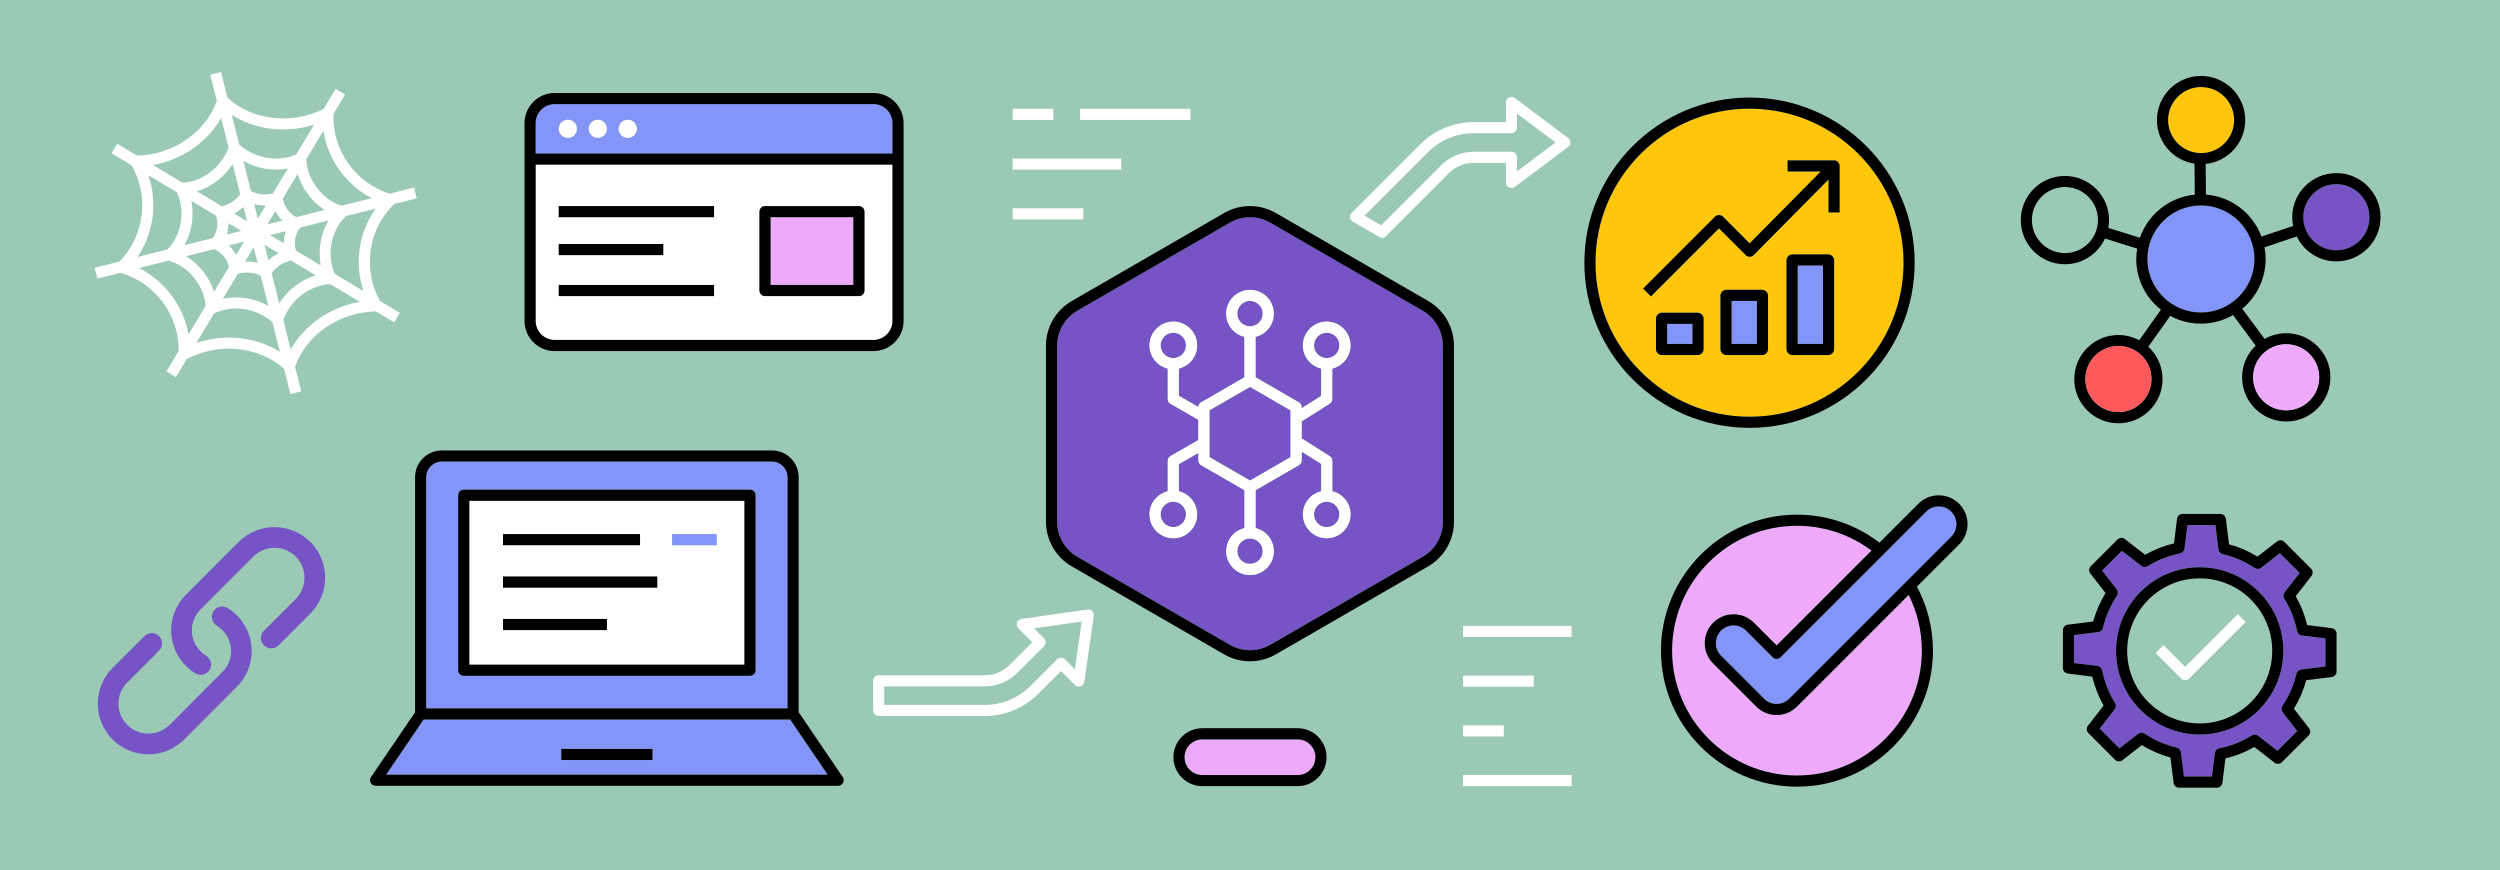 <?xml version="1.0" encoding="UTF-8"?>
<svg id="Layer_2" xmlns="http://www.w3.org/2000/svg" viewBox="0 0 675 235">
  <defs>
    <style>
      .cls-1 {
        fill: none;
      }

      .cls-2 {
        fill: #9ac9b5;
      }

      .cls-3 {
        fill: #7754c5;
      }

      .cls-4 {
        fill: #eeaafa;
      }

      .cls-5 {
        fill: #ff595e;
      }

      .cls-6 {
        fill: #fff;
      }

      .cls-7 {
        fill: #8395f8;
      }

      .cls-8 {
        fill: #ffc60b;
      }
    </style>
  </defs>
  <g id="Layer_3">
    <g>
      <rect class="cls-2" y="0" width="675" height="235"/>
      <g>
        <path class="cls-1" d="M85.28,74.37l-6.74-4.03c-2.09.47-3.99,1.73-5.22,3.44l2.04,8.14c2.35-3.67,5.9-6.37,9.91-7.54Z"/>
        <path class="cls-1" d="M65.71,43.45l2.05,8.17c1.79.88,3.93,1.11,5.91.64l4.06-6.78c-1.05.2-2.11.32-3.18.32-3.03,0-6.09-.81-8.84-2.35Z"/>
        <path class="cls-1" d="M88.69,59.52l-7.62,1.91h0c-1.4,1.76-1.84,4.07-1.19,6.21l6.69,4c-.77-4.11,0-8.55,2.11-12.13Z"/>
        <path class="cls-1" d="M80.36,46.94l-4.13,6.9.19-.04c.38,2.09,1.71,3.85,3.59,4.8l7.68-1.93c-3.46-2.23-6.14-5.78-7.32-9.74Z"/>
        <path class="cls-1" d="M61.24,63.32l3.93-.99-3.5-2.1c.02,1.05-.11,2.09-.42,3.08Z"/>
        <path class="cls-1" d="M68.64,55.13l.98,3.9,2.11-3.53s-.07,0-.1,0c-1.01,0-2.02-.13-2.99-.37Z"/>
        <path class="cls-1" d="M66.71,59.76l-.97-3.86c-.77.69-1.62,1.29-2.54,1.76l3.51,2.1Z"/>
        <path class="cls-1" d="M47.77,51.92l-7.72-4.62c2.56,7.38,1.46,15.63-2.93,22.08l8.15-2.05c3.78-3.94,4.83-10.42,2.5-15.41Z"/>
        <path class="cls-1" d="M72.2,60.57l4.03-1.01c-.76-.75-1.39-1.63-1.87-2.59l-2.16,3.61Z"/>
        <path class="cls-1" d="M72.44,82.56l-2.04-8.14c-1.89-.89-4.15-1.07-6.2-.48l-4.03,6.73c4.07-.88,8.47-.2,12.27,1.88Z"/>
        <path class="cls-1" d="M93.17,58.4l.09.09c-3.94,3.85-5.11,10.37-2.87,15.45l7.76,4.64c-2.52-7.48-1.3-15.81,3.27-22.25l-8.25,2.07Z"/>
        <path class="cls-1" d="M92.19,55.55l8.16-2.05c-6.95-3.63-11.84-10.42-13.04-18.18l-4.61,7.7c.25,5.55,4.26,10.83,9.49,12.53Z"/>
        <path class="cls-1" d="M80.02,41.66l4.79-8c-2.74.87-5.57,1.3-8.37,1.3-4.94,0-9.78-1.34-13.85-3.92l2.01,8.01c4.39,3.79,10.48,4.81,15.42,2.61Z"/>
        <path class="cls-1" d="M53.18,51.66l6.76,4.05c1.97-.5,3.75-1.68,4.93-3.27l-2.04-8.14c-2.31,3.55-5.75,6.18-9.64,7.37Z"/>
        <path class="cls-1" d="M61.73,39.91l-2.02-8.05c-3.74,6.54-10.57,11.27-18.38,12.7l7.99,4.78c5.38-.34,10.28-4.06,12.42-9.43Z"/>
        <path class="cls-1" d="M49.79,66.2l7.68-1.93c1.2-1.73,1.54-3.91.89-5.93l.09-.03-6.79-4.06c.8,4.03.12,8.38-1.87,11.95Z"/>
        <path class="cls-1" d="M57.78,84.65l-4.74,7.92c7.64-2.56,16.04-1.64,22.52,2.41l-2.02-8.05c-4.52-3.81-10.79-4.74-15.75-2.29Z"/>
        <path class="cls-1" d="M76.48,86.34l2.01,8.01c3.76-6.67,10.72-11.48,18.67-12.87l-7.94-4.76c-5.54.24-10.61,4.07-12.74,9.61Z"/>
        <path class="cls-1" d="M281.88,172.35c.28.28.44.66.44,1.06s-.16.78-.44,1.06l-7.18,7.18c-2.37,2.37-5.51,3.67-8.86,3.67h-27.1v5h27.1c4.68,0,9.08-1.82,12.39-5.13l7.18-7.18c.58-.59,1.53-.59,2.12,0,0,0,.07.07.07.07l2.62,2.62,1.84-12.87-12.87,1.84,2.69,2.69Z"/>
        <path class="cls-1" d="M57.8,78.78l4.01-6.7c-.46-2.15-1.92-3.94-3.95-4.81h0s-7.62,1.9-7.62,1.9c3.53,2.14,6.28,5.65,7.56,9.6Z"/>
        <path class="cls-1" d="M557.53,50.5c-4.92,0-8.92,4-8.92,8.92s4,8.92,8.92,8.92,8.92-4,8.92-8.92-4-8.92-8.92-8.92Z"/>
        <path class="cls-1" d="M389.09,44.64c2.37-2.37,5.51-3.67,8.86-3.67h10.15c.83,0,1.5.67,1.5,1.5v3.8l10.4-7.8-10.4-7.8v3.7c0,.83-.67,1.6-1.5,1.6h-10.15c-4.68,0-9.08,1.82-12.39,5.13l-17.12,17.12,4.48,2.59,16.18-16.18Z"/>
        <path class="cls-1" d="M77.17,62.42l-4.24,1.06,3.68,2.2c0-1.12.19-2.22.56-3.27Z"/>
        <path class="cls-1" d="M45.72,70.43l.04-.12-8.25,2.07c7.04,3.5,12.04,10.22,13.38,17.96l4.65-7.77c-.48-5.48-4.57-10.61-9.82-12.13Z"/>
        <path class="cls-1" d="M61.76,66.28c.8.73,1.47,1.59,2,2.54l2.14-3.58-4.14,1.04Z"/>
        <path class="cls-1" d="M71.39,66.05l1.06,4.22c.83-.76,1.77-1.41,2.79-1.92l-3.85-2.3Z"/>
        <path class="cls-1" d="M69.52,70.95l-1.05-4.17-2.29,3.83c1.13-.04,2.25.07,3.34.34Z"/>
        <path class="cls-6" d="M48.25,94.74l-3.32,5.55,2.57,1.54,2.93-4.9h0c8.74-4.56,19.45-3.44,26.28,2.66l1.71,6.81,2.91-.73-1.67-6.66c3.07-8.66,11.96-14.76,21.84-14.92l4.93,2.95,1.54-2.57-5.38-3.22c-4.77-8.52-3.2-19.37,3.84-26.17l6.1-1.53-.73-2.91-6.6,1.66c-9.24-2.91-15.55-11.77-15.17-21.51l3.14-5.24-2.57-1.54-3.24,5.41c-8.71,4.31-19.23,3.09-25.94-3.01l-1.75-6.97-2.91.73,1.79,7.12c-3.09,8.49-11.8,14.48-21.51,14.74l-5.38-3.22-1.54,2.57,5.42,3.24c4.84,8.39,3.46,19.1-3.28,26l-6.7,1.68.73,2.91,6.2-1.56c9.37,2.66,15.86,11.4,15.75,21.11ZM37.5,72.38l8.25-2.07-.04.12c5.24,1.52,9.34,6.65,9.82,12.13l-4.65,7.77c-1.34-7.73-6.34-14.46-13.38-17.96ZM61.76,66.28l4.14-1.04-2.14,3.58c-.52-.95-1.19-1.81-2-2.54ZM68.48,66.79l1.05,4.17c-1.09-.27-2.21-.38-3.34-.34l2.29-3.83ZM71.39,66.05l3.85,2.3c-1.02.51-1.96,1.15-2.79,1.92l-1.06-4.22ZM72.93,63.48l4.24-1.06c-.37,1.05-.56,2.15-.56,3.27l-3.68-2.2ZM72.2,60.57l2.16-3.61c.48.96,1.11,1.84,1.87,2.59l-4.03,1.01ZM69.62,59.03l-.98-3.9c.97.25,1.98.37,2.99.37.03,0,.07,0,.1,0l-2.11,3.53ZM66.71,59.76l-3.51-2.1c.92-.47,1.77-1.07,2.54-1.76l.97,3.86ZM65.17,62.34l-3.93.99c.31-1,.44-2.04.42-3.08l3.5,2.1ZM57.86,67.26h0c2.03.88,3.49,2.67,3.95,4.82l-4.01,6.7c-1.28-3.95-4.03-7.46-7.56-9.6l7.62-1.91ZM64.19,73.94c2.05-.59,4.31-.42,6.2.48l2.04,8.14c-3.81-2.09-8.2-2.76-12.27-1.88l4.03-6.73ZM73.32,73.77c1.22-1.71,3.12-2.96,5.22-3.44l6.74,4.03c-4.01,1.18-7.56,3.87-9.91,7.54l-2.04-8.14ZM79.89,67.65c-.65-2.14-.21-4.45,1.19-6.21h0s7.62-1.92,7.62-1.92c-2.11,3.58-2.87,8.02-2.11,12.13l-6.69-4ZM80,58.61c-1.87-.96-3.2-2.72-3.59-4.8l-.19.04,4.13-6.9c1.18,3.96,3.86,7.51,7.32,9.74l-7.68,1.93ZM73.67,52.26c-1.98.47-4.12.24-5.91-.64l-2.05-8.17c2.75,1.54,5.81,2.35,8.84,2.35,1.07,0,2.13-.12,3.18-.32l-4.06,6.78ZM64.87,52.44c-1.18,1.6-2.96,2.78-4.93,3.27l-6.76-4.05c3.89-1.19,7.33-3.82,9.64-7.37l2.04,8.14ZM58.45,58.31l-.09.03c.65,2.02.31,4.2-.89,5.93l-7.68,1.93c1.98-3.57,2.67-7.92,1.87-11.95l6.79,4.06ZM53.04,92.57l4.74-7.92c4.96-2.45,11.23-1.53,15.75,2.29l2.02,8.05c-6.48-4.06-14.88-4.97-22.52-2.41ZM78.49,94.36l-2.01-8.01c2.13-5.54,7.2-9.38,12.74-9.61l7.94,4.76c-7.95,1.39-14.91,6.2-18.67,12.87ZM98.15,78.58l-7.76-4.64c-2.24-5.08-1.07-11.6,2.87-15.45l-.09-.09,8.25-2.07c-4.57,6.44-5.79,14.78-3.27,22.25ZM100.35,53.5l-8.16,2.05c-5.23-1.7-9.24-6.98-9.49-12.53l4.61-7.7c1.2,7.76,6.09,14.56,13.04,18.18ZM76.44,34.96c2.8,0,5.63-.43,8.37-1.3l-4.79,8c-4.93,2.2-11.03,1.18-15.42-2.61l-2.01-8.01c4.07,2.58,8.91,3.92,13.85,3.92ZM59.71,31.87l2.02,8.05c-2.13,5.37-7.04,9.09-12.42,9.43l-7.99-4.78c7.81-1.43,14.64-6.15,18.38-12.7ZM40.05,47.3l7.72,4.62c2.33,5,1.28,11.47-2.5,15.41l-8.15,2.05c4.39-6.45,5.49-14.7,2.93-22.08Z"/>
        <path class="cls-8" d="M472.37,112.52c22.93,0,41.59-18.66,41.59-41.59s-18.66-41.59-41.59-41.59-41.59,18.66-41.59,41.59,18.66,41.59,41.59,41.59ZM459.97,94.25c0,.89-.72,1.61-1.61,1.61h-9.63c-.89,0-1.61-.72-1.61-1.61v-8.2c0-.89.72-1.61,1.61-1.61h9.63c.89,0,1.61.72,1.61,1.61v8.2ZM477.37,94.25c0,.89-.72,1.61-1.61,1.61h-9.63c-.89,0-1.61-.72-1.61-1.61v-14.39c0-.89.72-1.61,1.61-1.61h9.63c.89,0,1.61.72,1.61,1.61v14.39ZM495.21,94.25c0,.89-.72,1.61-1.61,1.61h-9.63c-.89,0-1.61-.72-1.61-1.61v-23.95c0-.89.72-1.61,1.61-1.61h9.63c.89,0,1.61.72,1.61,1.61v23.95ZM463.08,58.49c.56-.56,1.56-.56,2.12,0l7.22,7.22,19.2-19.4h-8.95v-3h12.55c.83,0,1.5.67,1.5,1.5v12.55h-3v-8.9l-20.22,20.43c-.28.28-.66.44-1.06.45h0c-.4,0-.78-.16-1.06-.44l-7.22-7.22-18.37,18.37-2.12-2.12,19.43-19.43Z"/>
        <path d="M516.96,70.93c0-24.59-20-44.59-44.59-44.59s-44.59,20-44.59,44.59,20,44.59,44.59,44.59,44.59-20,44.59-44.59ZM472.37,29.34c22.93,0,41.59,18.66,41.59,41.59s-18.66,41.59-41.59,41.59-41.59-18.66-41.59-41.59,18.66-41.59,41.59-41.59Z"/>
        <rect class="cls-7" x="450.13" y="87.44" width="6.84" height="5.41"/>
        <path d="M458.36,84.44h-9.63c-.89,0-1.61.72-1.61,1.61v8.2c0,.89.72,1.61,1.61,1.61h9.63c.89,0,1.61-.72,1.61-1.61v-8.2c0-.89-.72-1.61-1.61-1.61ZM456.97,92.86h-6.84v-5.41h6.84v5.41Z"/>
        <rect class="cls-7" x="467.53" y="81.25" width="6.84" height="11.6"/>
        <path d="M475.76,78.25h-9.63c-.89,0-1.61.72-1.61,1.61v14.39c0,.89.72,1.61,1.61,1.61h9.63c.89,0,1.61-.72,1.61-1.61v-14.39c0-.89-.72-1.61-1.61-1.61ZM474.37,92.86h-6.84v-11.6h6.84v11.6Z"/>
        <rect class="cls-7" x="485.37" y="71.69" width="6.84" height="21.16"/>
        <path d="M493.6,68.69h-9.63c-.89,0-1.61.72-1.61,1.61v23.95c0,.89.72,1.61,1.61,1.61h9.63c.89,0,1.61-.72,1.61-1.61v-23.95c0-.89-.72-1.61-1.61-1.61ZM492.21,92.86h-6.84v-21.16h6.84v21.16Z"/>
        <path d="M464.14,61.67l7.22,7.22c.28.28.66.44,1.06.44h0c.4,0,.78-.16,1.06-.45l20.22-20.43v8.9h3v-12.55c0-.83-.67-1.5-1.5-1.5h-12.55v3h8.95l-19.2,19.4-7.22-7.22c-.56-.56-1.56-.56-2.12,0l-19.43,19.43,2.12,2.12,18.37-18.37Z"/>
        <polygon class="cls-3" points="326.55 110.78 326.55 123.43 337.5 129.75 348.45 123.43 348.45 110.78 337.5 104.46 326.55 110.78"/>
        <path class="cls-3" d="M334.07,148.82c0,1.89,1.54,3.43,3.43,3.43s3.43-1.54,3.43-3.43-1.54-3.43-3.43-3.43-3.43,1.54-3.43,3.43Z"/>
        <path class="cls-3" d="M361.64,93.26c0-1.89-1.54-3.43-3.43-3.43s-3.43,1.54-3.43,3.43,1.54,3.43,3.43,3.43,3.43-1.54,3.43-3.43Z"/>
        <circle class="cls-3" cx="316.79" cy="138.89" r="3.43"/>
        <path class="cls-3" d="M384.13,83.88l-41.18-23.78c-1.68-.97-3.57-1.46-5.45-1.46s-3.77.49-5.45,1.46l-41.18,23.78c-3.36,1.94-5.45,5.56-5.45,9.44v47.55c0,3.88,2.09,7.5,5.45,9.44l41.18,23.78c3.36,1.94,7.54,1.94,10.91,0l41.18-23.78c3.36-1.94,5.45-5.56,5.45-9.44v-47.55c0-3.88-2.09-7.5-5.45-9.44ZM359.01,123.16c.44.27.7.75.7,1.27v8.22c2.82.68,4.93,3.22,4.93,6.25,0,3.55-2.89,6.43-6.43,6.43s-6.43-2.88-6.43-6.43c0-3.03,2.11-5.57,4.93-6.25v-7.39l-5.26-3.32v2.37c0,.54-.29,1.03-.75,1.3l-11.7,6.76v10.23c2.82.68,4.93,3.22,4.93,6.25,0,3.55-2.89,6.43-6.43,6.43s-6.43-2.89-6.43-6.43c0-3.03,2.11-5.57,4.93-6.25v-10.23l-11.7-6.76c-.46-.27-.75-.76-.75-1.3v-2.02l-5.26,3.02v7.35c2.82.68,4.93,3.22,4.93,6.25,0,3.55-2.89,6.43-6.43,6.43s-6.43-2.88-6.43-6.43c0-3.03,2.11-5.57,4.93-6.25v-8.22c0-.54.29-1.03.75-1.3l7.5-4.3v-5.49l-7.5-4.31c-.47-.27-.75-.76-.75-1.3v-8.21c-2.82-.68-4.93-3.22-4.93-6.25,0-3.55,2.89-6.43,6.43-6.43s6.43,2.89,6.43,6.43c0,3.03-2.11,5.57-4.93,6.25v7.35l5.26,3.02c.02-.52.29-1,.74-1.25l11.7-6.76v-10.93c-2.82-.68-4.93-3.22-4.93-6.25,0-3.55,2.89-6.43,6.43-6.43s6.43,2.89,6.43,6.43c0,3.03-2.11,5.57-4.93,6.25v10.93l11.7,6.76c.46.27.75.76.75,1.3v.3l5.26-3.33v-7.39c-2.82-.68-4.93-3.22-4.93-6.25,0-3.55,2.89-6.43,6.43-6.43s6.43,2.89,6.43,6.43c0,3.03-2.11,5.57-4.93,6.25v8.21c0,.51-.26.99-.7,1.27l-7.56,4.78v4.61l7.56,4.78Z"/>
        <path class="cls-3" d="M340.93,84.68c0-1.89-1.54-3.43-3.43-3.43s-3.43,1.54-3.43,3.43,1.54,3.43,3.43,3.43,3.43-1.54,3.43-3.43Z"/>
        <circle class="cls-3" cx="358.21" cy="138.89" r="3.43"/>
        <path class="cls-3" d="M320.22,93.26c0-1.89-1.54-3.43-3.43-3.43s-3.43,1.54-3.43,3.43,1.54,3.43,3.43,3.43,3.43-1.54,3.43-3.43Z"/>
        <path d="M385.63,81.28l-41.18-23.78c-4.29-2.48-9.62-2.48-13.91,0l-41.18,23.78c-4.29,2.48-6.95,7.09-6.95,12.04v47.55c0,4.95,2.66,9.57,6.95,12.04l41.18,23.78c2.14,1.24,4.55,1.86,6.95,1.86s4.81-.62,6.95-1.86l41.18-23.78c4.29-2.48,6.95-7.09,6.95-12.04v-47.55c0-4.95-2.66-9.57-6.95-12.04ZM389.59,140.88c0,3.88-2.09,7.5-5.45,9.44l-41.18,23.78c-3.36,1.94-7.54,1.94-10.91,0l-41.18-23.78c-3.36-1.94-5.45-5.56-5.45-9.44v-47.55c0-3.88,2.09-7.5,5.45-9.44l41.18-23.78c1.68-.97,3.57-1.46,5.45-1.46s3.77.49,5.45,1.46l41.18,23.78c3.36,1.94,5.45,5.56,5.45,9.44v47.55Z"/>
        <path class="cls-6" d="M359.01,108.99c.44-.27.7-.75.7-1.27v-8.21c2.82-.68,4.93-3.22,4.93-6.25,0-3.55-2.89-6.43-6.43-6.43s-6.43,2.89-6.43,6.43c0,3.03,2.11,5.57,4.93,6.25v7.39l-5.26,3.33v-.3c0-.54-.29-1.03-.75-1.3l-11.7-6.76v-10.93c2.82-.68,4.93-3.22,4.93-6.25,0-3.55-2.89-6.43-6.43-6.43s-6.43,2.89-6.43,6.43c0,3.03,2.11,5.57,4.93,6.25v10.93l-11.7,6.76c-.45.26-.73.74-.74,1.25l-5.26-3.02v-7.35c2.82-.68,4.93-3.22,4.93-6.25,0-3.55-2.89-6.43-6.43-6.43s-6.43,2.89-6.43,6.43c0,3.03,2.11,5.57,4.93,6.25v8.21c0,.54.29,1.03.75,1.3l7.5,4.31v5.49l-7.5,4.3c-.47.27-.75.76-.75,1.3v8.22c-2.82.68-4.93,3.22-4.93,6.25,0,3.55,2.89,6.43,6.43,6.43s6.43-2.88,6.43-6.43c0-3.03-2.11-5.57-4.93-6.25v-7.35l5.26-3.02v2.02c0,.54.29,1.03.75,1.3l11.7,6.76v10.23c-2.82.68-4.93,3.22-4.93,6.25,0,3.55,2.89,6.43,6.43,6.43s6.43-2.89,6.43-6.43c0-3.03-2.11-5.57-4.93-6.25v-10.23l11.7-6.76c.46-.27.75-.76.75-1.3v-2.37l5.26,3.32v7.39c-2.82.68-4.93,3.22-4.93,6.25,0,3.55,2.89,6.43,6.43,6.43s6.43-2.88,6.43-6.43c0-3.03-2.11-5.57-4.93-6.25v-8.22c0-.51-.26-.99-.7-1.27l-7.56-4.78v-4.61l7.56-4.78ZM354.78,93.26c0-1.89,1.54-3.43,3.43-3.43s3.43,1.54,3.43,3.43-1.54,3.43-3.43,3.43-3.43-1.54-3.43-3.43ZM313.36,93.26c0-1.89,1.54-3.43,3.43-3.43s3.43,1.54,3.43,3.43-1.54,3.43-3.43,3.43-3.43-1.54-3.43-3.43ZM320.22,138.89c0,1.89-1.54,3.43-3.43,3.43s-3.43-1.54-3.43-3.43,1.54-3.43,3.43-3.43,3.43,1.54,3.43,3.43ZM361.64,138.89c0,1.89-1.54,3.43-3.43,3.43s-3.43-1.54-3.43-3.43,1.54-3.43,3.43-3.43,3.43,1.54,3.43,3.43ZM334.07,84.68c0-1.89,1.54-3.43,3.43-3.43s3.43,1.54,3.43,3.43-1.54,3.43-3.43,3.43-3.43-1.54-3.43-3.43ZM340.93,148.82c0,1.89-1.54,3.43-3.43,3.43s-3.43-1.54-3.43-3.43,1.54-3.43,3.43-3.43,3.43,1.54,3.43,3.43ZM348.45,123.43l-10.95,6.32-10.95-6.32v-12.65l10.95-6.32,10.95,6.32v12.65Z"/>
        <path class="cls-3" d="M83.76,146.31c-5.35-5.32-13.97-5.32-19.32,0l-14.19,14.22c-2.7,2.67-4.03,6.18-4.03,9.67,0,.78.07,1.51.17,2.18.01.08.02.15.04.22,0,.02,0,.05.01.07.13.65.3,1.31.55,1.99.64,1.9,1.73,3.69,3.26,5.19.76.75,1.6,1.43,2.51,1.97,1.32.79,3.03.36,3.83-.96s.36-3.03-.96-3.83c-.49-.29-.98-.67-1.44-1.14l-.02-.02c-.9-.88-1.53-1.92-1.9-3.01,0-.03-.02-.05-.03-.08-.12-.32-.21-.65-.29-1.03,0-.03,0-.06-.01-.09,0-.06-.02-.16-.06-.29-.05-.41-.08-.79-.08-1.16,0-2.08.79-4.14,2.38-5.71l14.21-14.23c3.18-3.15,8.28-3.15,11.46,0,1.57,1.57,2.36,3.64,2.36,5.72s-.79,4.15-2.36,5.72l-8.59,8.59c-1.09,1.09-1.09,2.85,0,3.94,1.09,1.09,2.85,1.09,3.94,0l8.59-8.59c2.67-2.67,4-6.17,4-9.67s-1.33-7-4-9.67h0Z"/>
        <path class="cls-3" d="M67.76,173.38s0-.05-.01-.07c-.13-.65-.3-1.31-.55-1.99-.64-1.9-1.73-3.69-3.26-5.19-.76-.75-1.6-1.43-2.51-1.97-1.32-.79-3.03-.36-3.83.96-.79,1.32-.36,3.03.96,3.83.48.29.98.67,1.44,1.14l.02.02c.9.88,1.53,1.92,1.9,3.01,0,.03.02.06.03.08.12.32.21.65.29,1.03,0,.03,0,.06.01.09,0,.06.02.16.06.29.05.41.08.79.08,1.16,0,2.08-.79,4.14-2.38,5.71l-4.23,4.23-9.97,10s0,0,0,0c-3.18,3.15-8.28,3.15-11.46,0-1.57-1.57-2.36-3.64-2.36-5.72s.79-4.15,2.36-5.72l8.59-8.59c1.09-1.09,1.09-2.85,0-3.94-1.09-1.09-2.85-1.09-3.94,0l-8.59,8.59c-2.67,2.67-4,6.17-4,9.67s1.33,7,4,9.67h0c5.35,5.33,13.97,5.33,19.32,0l14.19-14.22c2.7-2.67,4.03-6.18,4.03-9.67,0-.78-.07-1.51-.17-2.18-.01-.08-.02-.15-.04-.22Z"/>
        <path class="cls-4" d="M518.9,175.68c0-5.41-1.29-10.51-3.56-15.05l-30.15,30.15c-1.47,1.47-3.42,2.28-5.5,2.28s-4.03-.81-5.5-2.28l-11.63-11.63c-1.47-1.47-2.28-3.42-2.28-5.5s.81-4.03,2.28-5.5c1.47-1.47,3.42-2.28,5.5-2.28s4.03.81,5.5,2.28l6.13,6.13,25.62-25.62c-5.62-4.2-12.59-6.69-20.13-6.69-18.59,0-33.72,15.13-33.72,33.72s15.13,33.72,33.72,33.72,33.72-15.13,33.72-33.72Z"/>
        <path class="cls-7" d="M526.84,144.9c.9-.9,1.4-2.11,1.4-3.38s-.5-2.48-1.4-3.38c-1.87-1.87-4.9-1.87-6.77,0l-39.32,39.32c-.59.59-1.54.59-2.12,0l-7.19-7.19c-.9-.9-2.1-1.4-3.38-1.4s-2.48.5-3.38,1.4c-.9.9-1.4,2.11-1.4,3.38s.5,2.48,1.4,3.38l11.63,11.63c.9.9,2.1,1.4,3.38,1.4s2.48-.5,3.38-1.4l43.77-43.77Z"/>
        <path d="M517.95,136.01l-10.5,10.5c-6.18-4.73-13.9-7.55-22.27-7.55-20.25,0-36.72,16.47-36.72,36.72s16.47,36.72,36.72,36.72,36.72-16.47,36.72-36.72c0-6.24-1.57-12.12-4.33-17.28l11.39-11.39c1.47-1.47,2.28-3.42,2.28-5.5s-.81-4.03-2.28-5.5c-3.03-3.04-7.97-3.04-11.01,0ZM451.46,175.68c0-18.59,15.13-33.72,33.72-33.72,7.54,0,14.51,2.49,20.13,6.69l-25.62,25.62-6.13-6.13c-1.47-1.47-3.42-2.28-5.5-2.28s-4.03.81-5.5,2.28c-1.47,1.47-2.28,3.42-2.28,5.5s.81,4.03,2.28,5.5l11.63,11.63c1.47,1.47,3.42,2.28,5.5,2.28s4.03-.81,5.5-2.28l30.15-30.15c2.27,4.53,3.56,9.64,3.56,15.05,0,18.59-15.13,33.72-33.72,33.72s-33.72-15.13-33.72-33.72ZM483.07,188.66c-.9.9-2.1,1.4-3.38,1.4s-2.48-.5-3.38-1.4l-11.63-11.63c-.9-.9-1.4-2.1-1.4-3.38s.5-2.48,1.4-3.38c.9-.9,2.11-1.4,3.38-1.4s2.48.5,3.38,1.4l7.19,7.19c.59.59,1.54.59,2.12,0l39.32-39.32c1.87-1.87,4.9-1.87,6.77,0,.9.9,1.4,2.1,1.4,3.38s-.5,2.48-1.4,3.38l-43.77,43.77Z"/>
        <path class="cls-3" d="M620.23,170.43c-.62-3.11-1.79-6.06-3.47-8.77-.33-.53-.29-1.21.09-1.71l4.07-5.23-5.34-5.34-5.07,3.94c-.51.39-1.21.42-1.75.07-2.64-1.76-5.55-3.02-8.64-3.75-.61-.14-1.07-.65-1.14-1.27l-.82-6.58h-7.55l-.8,6.37c-.08.64-.56,1.16-1.19,1.28-3.11.62-6.06,1.79-8.77,3.46-.53.33-1.21.29-1.71-.09l-5.23-4.07-5.34,5.34,3.94,5.06c.4.51.42,1.22.06,1.75-1.76,2.64-3.03,5.55-3.76,8.65-.15.61-.65,1.06-1.27,1.14l-6.57.82v7.55l6.34.79c.64.08,1.16.56,1.28,1.2.62,3.12,1.79,6.08,3.46,8.79.33.53.29,1.21-.09,1.71l-4.05,5.21,5.34,5.34,5.04-3.92c.51-.4,1.22-.42,1.75-.06,2.65,1.77,5.57,3.03,8.67,3.77.61.14,1.07.65,1.14,1.27l.82,6.54h7.55l.79-6.33c.08-.64.56-1.16,1.19-1.29,3.12-.62,6.08-1.79,8.8-3.47.53-.33,1.21-.29,1.71.09l5.21,4.05,5.34-5.34-3.92-5.04c-.4-.51-.42-1.21-.06-1.75,1.76-2.65,3.03-5.56,3.76-8.67.14-.61.65-1.07,1.27-1.14l6.56-.82v-7.55l-6.35-.79c-.64-.08-1.16-.56-1.29-1.19ZM593.92,198.32c-12.45,0-22.58-10.13-22.58-22.58s10.13-22.58,22.58-22.58,22.58,10.13,22.58,22.58-10.13,22.58-22.58,22.58Z"/>
        <path d="M629.55,169.6l-6.61-.83c-.65-2.73-1.69-5.35-3.09-7.8l4.25-5.47c.46-.6.41-1.45-.12-1.98l-7.21-7.21c-.53-.54-1.38-.59-1.98-.12l-5.27,4.1c-2.39-1.47-4.97-2.59-7.68-3.33l-.86-6.88c-.09-.75-.73-1.31-1.49-1.31h-10.2c-.76,0-1.39.56-1.49,1.31l-.83,6.63c-2.73.65-5.34,1.68-7.79,3.08l-5.47-4.25c-.6-.46-1.45-.41-1.98.12l-7.21,7.21c-.54.54-.59,1.38-.12,1.98l4.1,5.27c-1.47,2.39-2.59,4.97-3.34,7.69l-6.87.86c-.75.09-1.31.73-1.31,1.49v10.2c0,.76.56,1.39,1.31,1.49l6.61.83c.65,2.74,1.68,5.36,3.08,7.82l-4.24,5.45c-.46.6-.41,1.45.12,1.98l7.21,7.21c.54.53,1.38.59,1.98.12l5.25-4.08c2.4,1.48,4.99,2.6,7.71,3.35l.86,6.84c.09.75.73,1.31,1.49,1.31h10.2c.76,0,1.39-.56,1.49-1.31l.82-6.59c2.74-.65,5.36-1.69,7.82-3.09l5.44,4.23c.6.46,1.45.41,1.98-.12l7.21-7.21c.54-.54.59-1.38.12-1.98l-4.08-5.25c1.47-2.4,2.59-4.98,3.34-7.71l6.86-.86c.75-.09,1.31-.73,1.31-1.49v-10.2c0-.76-.56-1.39-1.31-1.49ZM627.87,179.96l-6.56.82c-.62.08-1.13.53-1.27,1.14-.73,3.1-2,6.02-3.76,8.67-.36.54-.33,1.24.06,1.75l3.92,5.04-5.34,5.34-5.21-4.05c-.49-.38-1.18-.42-1.71-.09-2.72,1.68-5.68,2.85-8.8,3.47-.63.13-1.11.64-1.19,1.29l-.79,6.33h-7.55l-.82-6.54c-.08-.62-.53-1.13-1.14-1.27-3.11-.74-6.02-2-8.67-3.77-.54-.36-1.24-.33-1.75.06l-5.04,3.92-5.34-5.34,4.05-5.21c.38-.49.42-1.17.09-1.71-1.67-2.71-2.84-5.67-3.46-8.79-.13-.63-.64-1.12-1.28-1.2l-6.34-.79v-7.55l6.57-.82c.62-.08,1.13-.53,1.27-1.14.74-3.1,2-6.01,3.76-8.65.36-.54.33-1.24-.06-1.75l-3.94-5.06,5.34-5.34,5.23,4.07c.49.38,1.18.42,1.71.09,2.71-1.67,5.66-2.83,8.77-3.46.63-.13,1.11-.64,1.19-1.28l.8-6.37h7.55l.82,6.58c.08.62.53,1.13,1.14,1.27,3.09.73,6,1.99,8.64,3.75.54.36,1.24.33,1.75-.07l5.07-3.94,5.34,5.34-4.07,5.23c-.38.5-.42,1.18-.09,1.71,1.68,2.71,2.84,5.66,3.47,8.77.13.63.64,1.11,1.29,1.19l6.35.79v7.55Z"/>
        <path class="cls-2" d="M593.92,156.16c-10.8,0-19.58,8.78-19.58,19.58s8.78,19.58,19.58,19.58,19.58-8.78,19.58-19.58-8.78-19.58-19.58-19.58ZM591.05,183.22c-.28.28-.66.44-1.06.44s-.78-.16-1.06-.44l-6.91-6.91,2.12-2.12,5.85,5.85,14.21-14.21,2.12,2.12-15.27,15.27Z"/>
        <path d="M593.92,153.16c-12.45,0-22.58,10.13-22.58,22.58s10.13,22.58,22.58,22.58,22.58-10.13,22.58-22.58-10.13-22.58-22.58-22.58ZM593.92,195.32c-10.8,0-19.58-8.78-19.58-19.58s8.78-19.58,19.58-19.58,19.58,8.78,19.58,19.58-8.78,19.58-19.58,19.58Z"/>
        <path class="cls-6" d="M589.99,180.04l-5.85-5.85-2.12,2.12,6.91,6.91c.28.28.66.44,1.06.44s.78-.16,1.06-.44l15.27-15.27-2.12-2.12-14.21,14.21Z"/>
        <path class="cls-7" d="M240.97,33.25c0-2.83-2.31-5.14-5.14-5.14h-86.07c-2.83,0-5.14,2.31-5.14,5.14v8.2h96.35v-8.2ZM153.32,37.23c-1.35,0-2.45-1.1-2.45-2.45s1.1-2.45,2.45-2.45,2.45,1.1,2.45,2.45-1.1,2.45-2.45,2.45ZM161.41,37.23c-1.35,0-2.45-1.1-2.45-2.45s1.1-2.45,2.45-2.45,2.45,1.1,2.45,2.45-1.1,2.45-2.45,2.45ZM169.49,37.23c-1.35,0-2.45-1.1-2.45-2.45s1.1-2.45,2.45-2.45,2.45,1.1,2.45,2.45-1.1,2.45-2.45,2.45Z"/>
        <path class="cls-6" d="M149.76,91.79h86.07c2.83,0,5.14-2.31,5.14-5.14v-42.2h-96.35v42.2c0,2.83,2.31,5.14,5.14,5.14ZM205.05,57.14c0-.83.67-1.5,1.5-1.5h25.36c.83,0,1.5.67,1.5,1.5v21.29c0,.83-.67,1.5-1.5,1.5h-25.36c-.83,0-1.5-.67-1.5-1.5v-21.29ZM150.86,55.64h41.93v3h-41.93v-3ZM150.86,65.88h28.22v3h-28.22v-3ZM150.86,76.94h41.93v3h-41.93v-3Z"/>
        <path d="M149.76,94.79h86.07c4.49,0,8.14-3.65,8.14-8.14v-53.4c0-4.49-3.65-8.14-8.14-8.14h-86.07c-4.49,0-8.14,3.65-8.14,8.14v53.4c0,4.49,3.65,8.14,8.14,8.14ZM144.62,33.25c0-2.83,2.31-5.14,5.14-5.14h86.07c2.83,0,5.14,2.31,5.14,5.14v8.2h-96.35v-8.2ZM144.62,44.45h96.35v42.2c0,2.83-2.31,5.14-5.14,5.14h-86.07c-2.83,0-5.14-2.31-5.14-5.14v-42.2Z"/>
        <path class="cls-6" d="M153.32,32.33c-1.35,0-2.45,1.1-2.45,2.45s1.1,2.45,2.45,2.45,2.45-1.1,2.45-2.45-1.1-2.45-2.45-2.45Z"/>
        <path class="cls-6" d="M161.41,32.33c-1.35,0-2.45,1.1-2.45,2.45s1.1,2.45,2.45,2.45,2.45-1.1,2.45-2.45-1.1-2.45-2.45-2.45Z"/>
        <path class="cls-6" d="M169.49,32.33c-1.35,0-2.45,1.1-2.45,2.45s1.1,2.45,2.45,2.45,2.45-1.1,2.45-2.45-1.1-2.45-2.45-2.45Z"/>
        <rect x="150.86" y="55.64" width="41.93" height="3"/>
        <rect x="150.86" y="65.88" width="28.22" height="3"/>
        <rect x="150.86" y="76.94" width="41.93" height="3"/>
        <rect class="cls-4" x="208.05" y="58.64" width="22.36" height="18.29"/>
        <path d="M206.55,79.94h25.36c.83,0,1.5-.67,1.5-1.5v-21.29c0-.83-.67-1.5-1.5-1.5h-25.36c-.83,0-1.5.67-1.5,1.5v21.29c0,.83.67,1.5,1.5,1.5ZM208.05,58.64h22.36v18.29h-22.36v-18.29Z"/>
        <path class="cls-7" d="M212.64,128.84c0-2.33-1.89-4.22-4.22-4.22h-89.13c-2.33,0-4.22,1.89-4.22,4.22v62.43h97.57v-62.43ZM204,180.96c0,.83-.67,1.5-1.5,1.5h-77.29c-.83,0-1.5-.67-1.5-1.5v-47.25c0-.83.67-1.5,1.5-1.5h77.29c.83,0,1.5.67,1.5,1.5v47.25Z"/>
        <path class="cls-6" d="M126.71,179.46h74.29v-44.25h-74.29v44.25ZM181.49,144.2h11.99v3h-11.99v-3ZM135.81,144.2h37v3h-37v-3ZM135.81,155.66h41.65v3h-41.65v-3ZM135.81,167.12h28.05v3h-28.05v-3Z"/>
        <path d="M202.5,132.21h-77.29c-.83,0-1.5.67-1.5,1.5v47.25c0,.83.67,1.5,1.5,1.5h77.29c.83,0,1.5-.67,1.5-1.5v-47.25c0-.83-.67-1.5-1.5-1.5ZM201,179.46h-74.29v-44.25h74.29v44.25Z"/>
        <rect x="135.81" y="144.2" width="37" height="3"/>
        <rect class="cls-7" x="181.49" y="144.2" width="11.99" height="3"/>
        <rect x="135.81" y="155.66" width="41.65" height="3"/>
        <rect x="135.81" y="167.12" width="28.05" height="3"/>
        <path class="cls-7" d="M213.35,194.27h-98.98l-10.12,14.89h119.22l-10.12-14.89ZM176.17,205.21h-24.63v-3h24.63v3Z"/>
        <path d="M215.64,192.31v-63.47c0-3.98-3.24-7.22-7.22-7.22h-89.13c-3.98,0-7.22,3.24-7.22,7.22v63.47l-11.9,17.51c-.31.46-.35,1.05-.09,1.54.26.49.77.8,1.33.8h124.89c.56,0,1.07-.31,1.33-.8.26-.49.23-1.09-.08-1.54l-11.9-17.51ZM115.07,128.84c0-2.33,1.89-4.22,4.22-4.22h89.13c2.33,0,4.22,1.89,4.22,4.22v62.43h-97.57v-62.43ZM114.37,194.27h98.98l10.12,14.89h-119.22l10.12-14.89Z"/>
        <rect x="151.54" y="202.21" width="24.63" height="3"/>
        <path class="cls-7" d="M608.7,69.92c0-7.97-6.48-14.45-14.45-14.45s-14.45,6.48-14.45,14.45,6.48,14.45,14.45,14.45,14.45-6.48,14.45-14.45Z"/>
        <path class="cls-8" d="M594.3,41.33c4.92,0,8.92-4,8.92-8.92s-4-8.92-8.92-8.92-8.92,4-8.92,8.92,4,8.92,8.92,8.92Z"/>
        <path class="cls-3" d="M630.82,49.74c-4.92,0-8.92,4-8.92,8.92s4,8.92,8.92,8.92,8.92-4,8.92-8.92-4-8.92-8.92-8.92Z"/>
        <path d="M630.82,46.74c-6.57,0-11.92,5.35-11.92,11.92,0,.8.08,1.59.23,2.35l-8.53,2.87c-2.32-6.24-8.09-10.81-14.99-11.34l-.09-8.27c6-.62,10.69-5.7,10.69-11.85,0-6.57-5.35-11.92-11.92-11.92s-11.92,5.34-11.92,11.92c0,5.96,4.41,10.91,10.14,11.77l.09,8.37c-6.89.65-12.62,5.32-14.82,11.64l-8.53-2.67c.12-.68.2-1.38.2-2.1,0-6.57-5.35-11.92-11.92-11.92s-11.92,5.34-11.92,11.92,5.35,11.92,11.92,11.92c4.8,0,8.93-2.86,10.82-6.95l8.69,2.73c-.15.92-.25,1.85-.25,2.81,0,5.55,2.61,10.49,6.66,13.69l-5.86,8.24c-1.68-.9-3.59-1.42-5.62-1.42-6.57,0-11.92,5.34-11.92,11.92s5.35,11.92,11.92,11.92,11.92-5.35,11.92-11.92c0-3.46-1.49-6.57-3.85-8.75l5.92-8.33c2.47,1.34,5.3,2.1,8.3,2.1,3.15,0,6.1-.85,8.66-2.32l6.12,8.24c-2.26,2.17-3.67,5.21-3.67,8.58,0,6.57,5.35,11.92,11.92,11.92s11.92-5.35,11.92-11.92-5.35-11.92-11.92-11.92c-2.12,0-4.11.56-5.84,1.54l-6.05-8.15c3.86-3.2,6.32-8.04,6.32-13.43,0-1.08-.11-2.12-.3-3.15l8.7-2.93c1.93,3.98,6,6.73,10.71,6.73,6.57,0,11.92-5.35,11.92-11.92s-5.35-11.92-11.92-11.92ZM557.53,68.33c-4.92,0-8.92-4-8.92-8.92s4-8.92,8.92-8.92,8.92,4,8.92,8.92-4,8.92-8.92,8.92ZM563.06,102.34c0-4.92,4-8.92,8.92-8.92s8.92,4,8.92,8.92-4,8.92-8.92,8.92-8.92-4-8.92-8.92ZM608.35,101.87c0-4.92,4-8.92,8.92-8.92s8.92,4,8.92,8.92-4,8.92-8.92,8.92-8.92-4-8.92-8.92ZM579.8,69.92c0-7.97,6.48-14.45,14.45-14.45s14.45,6.48,14.45,14.45-6.48,14.45-14.45,14.45-14.45-6.48-14.45-14.45ZM594.3,23.5c4.92,0,8.92,4,8.92,8.92s-4,8.92-8.92,8.92-8.92-4-8.92-8.92,4-8.92,8.92-8.92ZM630.82,67.57c-4.92,0-8.92-4-8.92-8.92s4-8.92,8.92-8.92,8.92,4,8.92,8.92-4,8.92-8.92,8.92Z"/>
        <path class="cls-4" d="M626.18,101.87c0-4.92-4-8.92-8.92-8.92s-8.92,4-8.92,8.92,4,8.92,8.92,8.92,8.92-4,8.92-8.92Z"/>
        <path class="cls-5" d="M580.89,102.34c0-4.92-4-8.92-8.92-8.92s-8.92,4-8.92,8.92,4,8.92,8.92,8.92,8.92-4,8.92-8.92Z"/>
        <path class="cls-6" d="M293.62,164.57l-17.82,2.54c-.56.08-1.03.47-1.21,1.01s-.04,1.13.36,1.54l3.75,3.75-6.12,6.12c-1.8,1.8-4.19,2.79-6.74,2.79h-28.6c-.83,0-1.5.67-1.5,1.5v8c0,.83.67,1.5,1.5,1.5h28.6c5.48,0,10.64-2.14,14.51-6.01l6.12-6.12,3.75,3.75c.4.4,1,.54,1.54.36.54-.18.93-.65,1.01-1.21l2.55-17.82c.07-.47-.09-.94-.42-1.27-.33-.33-.81-.49-1.27-.42ZM290.22,180.7l-2.62-2.62s-.07-.07-.07-.07c-.59-.58-1.53-.58-2.12,0l-7.18,7.18c-3.31,3.31-7.71,5.13-12.39,5.13h-27.1v-5h27.1c3.35,0,6.49-1.3,8.86-3.67l7.18-7.18c.28-.28.44-.66.44-1.06s-.16-.78-.44-1.06l-2.69-2.69,12.87-1.84-1.84,12.87Z"/>
        <rect class="cls-6" x="395.03" y="195.84" width="11" height="3"/>
        <rect class="cls-6" x="395.03" y="168.99" width="29.3" height="3"/>
        <rect class="cls-6" x="395.03" y="182.42" width="19.08" height="3"/>
        <rect class="cls-6" x="395.03" y="209.27" width="29.3" height="3"/>
        <path class="cls-6" d="M365.24,59.85l7.17,4.14c.23.14.49.2.75.2.39,0,.77-.15,1.06-.44l16.99-16.99c1.8-1.8,4.19-2.79,6.74-2.79h8.65v5.3c0,.57.32,1.09.83,1.34.51.25,1.12.2,1.57-.14l14.4-10.8c.38-.28.6-.73.6-1.2s-.22-.92-.6-1.2l-14.4-10.8c-.45-.34-1.06-.4-1.57-.14-.51.25-.83.77-.83,1.34v5.3h-8.65c-5.48,0-10.64,2.14-14.51,6.01l-18.51,18.51c-.33.33-.49.79-.43,1.26.06.46.33.87.74,1.1ZM385.55,41.1c3.31-3.31,7.71-5.13,12.39-5.13h10.15c.83,0,1.5-.77,1.5-1.6v-3.7l10.4,7.8-10.4,7.8v-3.8c0-.83-.67-1.5-1.5-1.5h-10.15c-3.35,0-6.49,1.3-8.86,3.67l-16.18,16.18-4.48-2.59,17.12-17.12Z"/>
        <rect class="cls-6" x="273.42" y="29.38" width="11" height="3"/>
        <rect class="cls-6" x="273.42" y="56.24" width="19.08" height="3"/>
        <rect class="cls-6" x="273.42" y="42.81" width="29.3" height="3"/>
        <rect class="cls-6" x="291.62" y="29.38" width="29.79" height="3"/>
        <path class="cls-4" d="M350.35,199.62h-25.71c-2.66,0-4.82,2.16-4.82,4.82s2.16,4.82,4.82,4.82h25.71c2.66,0,4.82-2.16,4.82-4.82s-2.16-4.82-4.82-4.82Z"/>
        <path d="M350.35,196.62h-25.71c-4.31,0-7.82,3.51-7.82,7.82s3.51,7.82,7.82,7.82h25.71c4.31,0,7.82-3.51,7.82-7.82s-3.51-7.82-7.82-7.82ZM350.35,209.27h-25.71c-2.66,0-4.82-2.16-4.82-4.82s2.16-4.82,4.82-4.82h25.71c2.66,0,4.82,2.16,4.82,4.82s-2.16,4.82-4.82,4.82Z"/>
      </g>
    </g>
  </g>
</svg>
